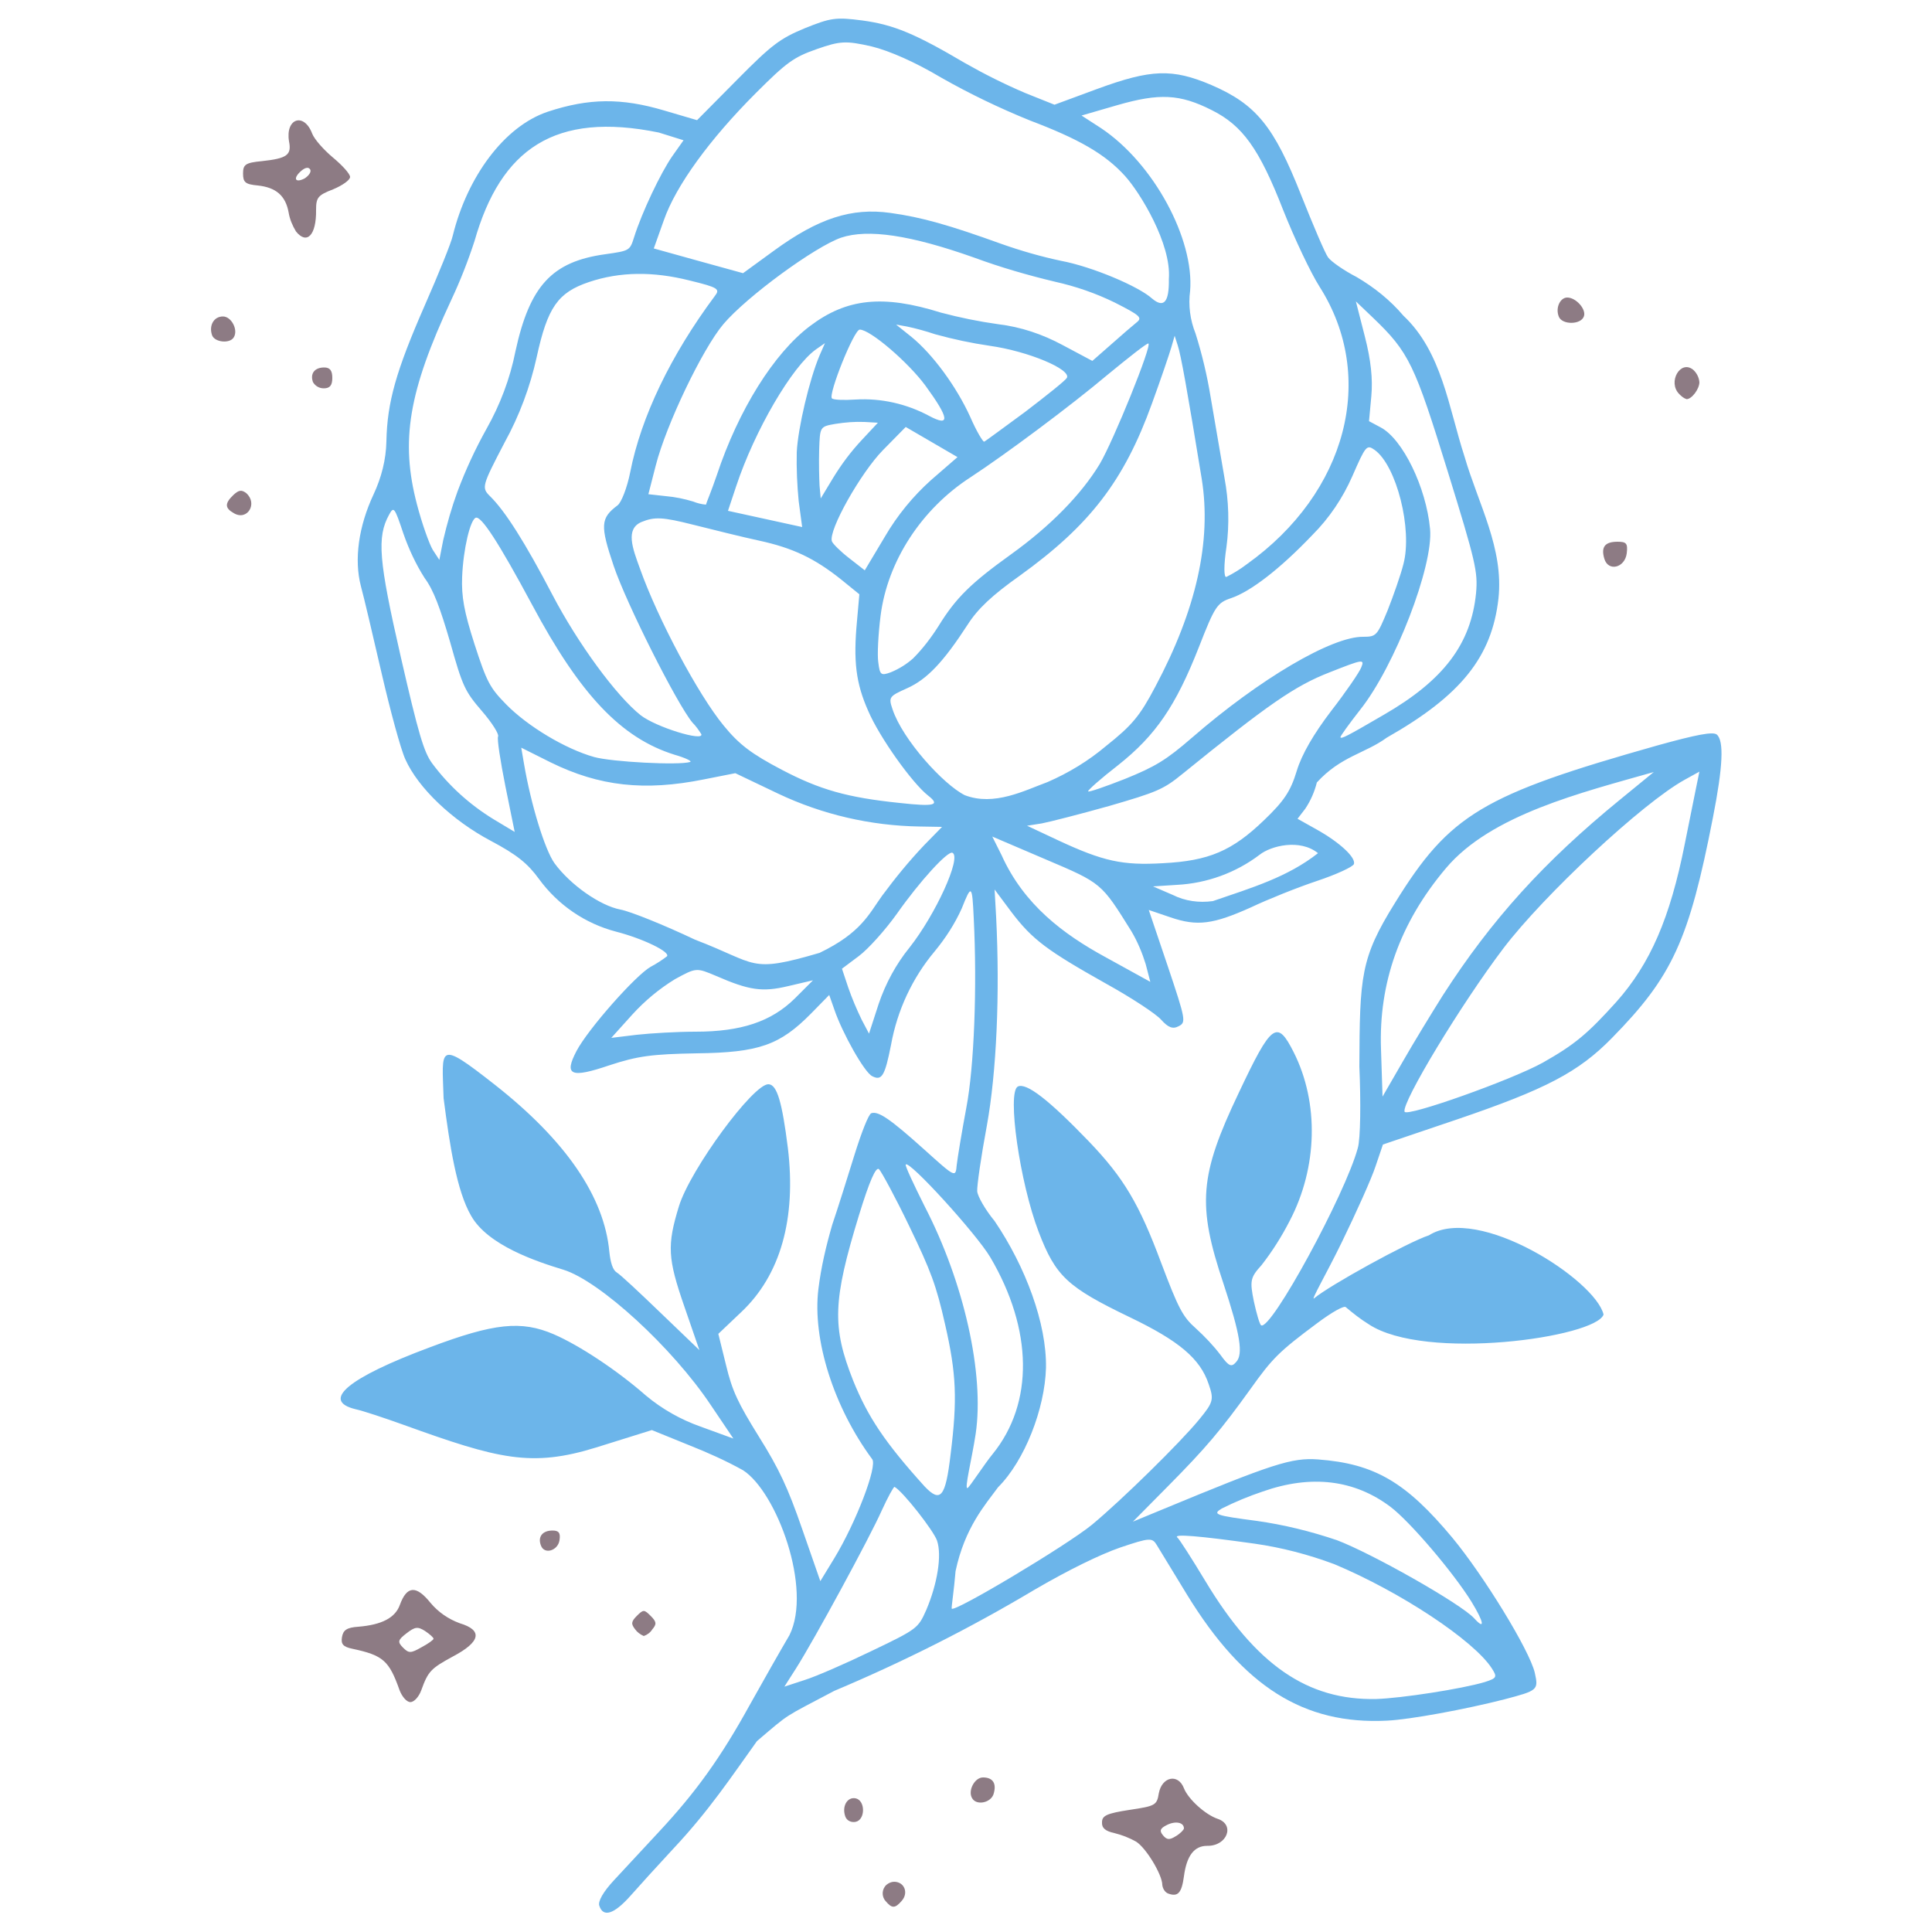 <?xml version="1.0" encoding="UTF-8"?> <!-- Generator: Adobe Illustrator 26.0.1, SVG Export Plug-In . SVG Version: 6.00 Build 0) --> <svg xmlns="http://www.w3.org/2000/svg" xmlns:xlink="http://www.w3.org/1999/xlink" version="1.1" id="Layer_1" x="0px" y="0px" viewBox="0 0 500 500" style="enable-background:new 0 0 500 500;" xml:space="preserve"> <style type="text/css"> .st0{opacity:0.6;fill:#422333;} .st1{fill:#6CB5EA;} </style> <path class="st0" d="M80.3,43.9c-0.4-0.7-1.2-0.6-2.2,0.2c-2.3,1.9-1.9,3.4,0.7,2.1C79.9,45.5,80.6,44.5,80.3,43.9z M76.6,59.9 c-0.9-1.5-1.6-3.1-1.9-4.9c-0.8-4.4-3.3-6.5-8-7c-3.2-0.3-3.8-0.8-3.8-3.1s0.6-2.8,4.9-3.2c6.5-0.7,7.7-1.6,7-5.1c-1-6,3.9-7.6,6-2 c0.6,1.5,3,4.2,5.4,6.2s4.4,4.2,4.4,5s-2,2.2-4.4,3.2c-3.9,1.5-4.4,2.1-4.4,5.3C81.9,60.9,79.4,63.4,76.6,59.9L76.6,59.9z M54.9,86.8c-0.9-2.5,0.4-4.9,2.8-4.9c2.2,0,4,3.5,2.8,5.4C59.5,89,55.6,88.6,54.9,86.8z M403.4,81.9c-0.9-2.3,0.4-4.9,2.2-4.9 c2.3,0,5,3.1,4.3,4.9C409.1,84.1,404.2,84.1,403.4,81.9L403.4,81.9z M81,98.9c-0.8-2.2,0.4-3.8,2.9-3.8c1.5,0,2.1,0.8,2.1,2.7 s-0.6,2.7-2.2,2.7C82.6,100.5,81.6,99.9,81,98.9z M434.6,102c-3.1-3.1,0.3-9,3.6-6.3c0.9,0.8,1.5,2,1.6,3.2c0,1.8-2,4.4-3.3,4.4 C435.8,103.1,435.2,102.6,434.6,102z M60.5,132.8c-2.3-1.3-2.4-2.5-0.1-4.7c1.4-1.3,2.1-1.4,3.3-0.5C66.8,130.3,64,134.9,60.5,132.8 z M415.2,144.6c-0.9-3,0.1-4.4,3.4-4.4c2.3,0,2.7,0.4,2.4,3C420.5,147,416.2,148,415.2,144.6L415.2,144.6z M140,400 c-0.9-2.3,0.4-3.9,3-3.9c1.6,0,2.1,0.6,1.8,2.5C144.4,401.3,140.9,402.4,140,400z M164.4,421.7c-1.1-1.4-1.1-2,0.4-3.5 c1.7-1.7,1.9-1.7,3.6,0c1.5,1.5,1.6,2.1,0.4,3.5c-0.5,0.8-1.3,1.4-2.2,1.7C165.7,423,164.9,422.4,164.4,421.7L164.4,421.7z M112.2,424.1c0-0.3-1-1.2-2.2-2c-1.9-1.2-2.6-1.1-4.8,0.6s-2.4,2.2-0.9,3.7s2,1.5,4.8-0.1C110.8,425.4,112.2,424.4,112.2,424.1 L112.2,424.1z M103.4,437.4c-2.7-7.6-4.2-9-12.2-10.7c-2.4-0.5-3-1.2-2.7-3s1.2-2.5,4.2-2.7c6.1-0.5,9.6-2.3,10.8-5.7 c1.8-4.9,4.2-5.1,7.9-0.5c2,2.4,4.6,4.2,7.6,5.3c6,1.8,5.4,4.8-1.8,8.6c-5.7,3.1-6.4,3.8-8.2,8.8c-0.6,1.6-1.8,3-2.8,3 S104,439,103.4,437.4L103.4,437.4z M251.6,465.4c-1.2-1.9,0.6-5.4,2.8-5.4c2.6,0,3.6,1.6,2.7,4.4 C256.3,466.6,252.7,467.3,251.6,465.4L251.6,465.4z M218.8,470.2c-1-2.6,0.4-5.2,2.6-4.8c2.6,0.5,2.6,5.6,0,6.1 C220.3,471.7,219.2,471.2,218.8,470.2L218.8,470.2z M306.4,473.2c0-1.6-2.2-2-4.4-0.9c-1.8,0.9-2,1.5-1,2.7s1.7,1.2,3.3,0.2 C305.5,474.5,306.4,473.5,306.4,473.2L306.4,473.2z M302.2,490c-0.8-0.4-1.3-1.3-1.4-2.2c0-2.6-4.2-9.6-6.8-11.2 c-1.8-1-3.6-1.7-5.6-2.2c-2.3-0.5-3.3-1.3-3.2-2.8c0-1.7,1.2-2.3,7.1-3.2c6.7-1,7.1-1.2,7.6-4.3c0.8-4.3,5-5.2,6.5-1.3 c1.1,2.8,5.5,6.8,8.7,7.9c4.6,1.5,2.5,7.1-2.7,7c-3.3,0-5.3,2.5-6,7.9C305.8,490,304.8,491,302.2,490z M229.2,492 c-1.1-1.2-1-3.1,0.2-4.2c0.6-0.5,1.3-0.8,2-0.8c2.6,0,3.8,2.8,2,4.9S230.8,493.9,229.2,492L229.2,492z"></path> <path class="st1" d="M389.3,439.8c-10.2,2.6-24.3,5.2-30.3,5.5c-21.6,1.1-37.2-8.8-51.8-32.6l-7.8-12.8c-1.2-2-1.8-2-9.5,0.6 c-5.2,1.8-13.4,5.8-22.3,11c-16.6,9.9-33.9,18.6-51.7,26.1c-13.4,7.1-11.2,5.5-20,13c-6.6,9.2-12.4,18-21.7,27.9 c-3.9,4.2-8.9,9.7-11.1,12.2c-4.2,4.7-7,5.6-8,2.5c-0.4-1.1,1-3.6,3.8-6.6c2.4-2.6,7.7-8.3,11.7-12.6c9.5-10.2,15.9-19.1,23.4-32.7 c3.4-6.1,8-14.2,10.3-18.1c6-12-3.3-37.1-12-42.7c-4.5-2.5-9.2-4.6-14-6.5l-9.6-3.9l-14.4,4.5c-16.8,5.2-25.3,3-49.7-5.8 c-5-1.8-10.7-3.7-12.6-4.1c-9-2.2-2-8.1,19.2-16c16.7-6.3,23.7-7,32.1-3.4c6.7,2.9,16.5,9.4,23.9,15.9c4.2,3.5,9,6.2,14.1,8l8.5,3.1 l-5.8-8.6c-10-15-28.8-32.2-38.2-35.1c-6.9-2.1-19.6-6.3-23.9-14c-3.7-6.4-5.5-18-7.1-30.4c-0.4-13.2-1.7-15.2,13.1-3.6 c18.5,14.5,28.5,29.1,29.8,43.4c0.3,2.8,0.9,4.7,1.9,5.3s5.9,5.2,11.4,10.5l10,9.6l-3.9-11.3c-4.3-12.4-4.5-15.8-1.4-25.9 c2.9-9.5,19.3-31.8,23.2-31.6c2.2,0.1,3.5,4.6,5,16.5c2.2,18.3-1.9,32.9-12.1,42.5l-5.9,5.6l2,8.1c1.6,6.7,3.1,9.8,8.5,18.5 c5.2,8.3,7.5,13.2,11.2,23.9l4.7,13.5l3.6-5.9c5.6-9.2,11.3-24,9.8-25.7c-9.9-13.4-15.5-30.9-13.9-44c0.7-5.7,2-11.2,3.6-16.7 c1.4-4.1,3.9-12.1,5.7-17.9s3.7-10.7,4.4-10.9c1.8-0.6,4.8,1.4,13.7,9.4c8.1,7.3,8.1,7.3,8.4,4c0.2-1.8,1.3-8.5,2.5-14.9 c2-10.5,2.8-31.1,1.9-49c-0.4-8.7-0.6-8.8-3.1-2.5c-1.8,4-4.2,7.7-7,11.1c-5.8,6.9-9.7,15.3-11.3,24.2c-1.6,8.1-2.4,9.4-4.9,8.1 c-2-1-7.7-11.1-9.8-17.3l-1.3-3.7l-4.7,4.8c-8.1,8.2-13.5,10.1-29.6,10.3c-11.6,0.2-15.3,0.7-22.6,3.1c-10,3.4-11.8,2.6-8.5-3.7 c3-5.7,15.3-19.6,19.2-21.8c1.5-0.8,2.9-1.7,4.2-2.7c1-1.1-6.2-4.6-13.2-6.4c-8-2.1-15-6.9-19.9-13.6c-2.9-4-5.7-6.3-12.5-9.9 c-10-5.3-18.8-13.7-22.1-21.1c-1.2-2.6-3.9-12.6-6.1-22.1s-4.6-19.8-5.4-22.7c-1.8-6.9-0.6-15.5,3.3-23.8c2-4.3,3.2-8.9,3.3-13.7 c0.2-10.1,2.5-18.2,9.9-35.1c3.6-8.2,6.9-16.3,7.3-18.2c3.7-15,13.2-28.2,24.6-32c10.6-3.5,19-3.6,30.1-0.3l8.5,2.5l10.3-10.4 c9-9.1,11.1-10.7,17.6-13.4c6.7-2.7,8-2.9,14.9-2c8.1,1.1,13.6,3.4,26.5,11c5.1,2.9,10.3,5.5,15.7,7.8l7.5,3l11.1-4.1 c13.9-5.1,19.4-5.3,29.5-1c11.6,5,16.2,10.7,23.2,28.4c3.1,7.8,6.2,15.1,7,16.2s4.1,3.4,7.4,5.1c4.6,2.7,8.7,6,12.1,10 c10,9.4,11.7,23.8,15.8,36.4c3.6,12.4,10.2,23.8,8.8,36.8c-1.7,15.1-9.7,25.1-28.9,36c-5.6,4.1-11.9,4.8-18.1,11.6 c-0.6,2.4-1.6,4.7-3,6.8l-2,2.6l5,2.8c5.9,3.3,10.1,7.2,9.6,8.9c-0.2,0.7-4.5,2.7-9.6,4.4s-12.8,4.8-17,6.8 c-9.8,4.4-13.9,5-20.9,2.6l-5.6-1.9l4.9,14.5c4.7,14,4.8,14.6,2.8,15.6c-1.5,0.8-2.7,0.3-4.5-1.7c-1.3-1.5-7.7-5.7-14.2-9.3 c-15.3-8.6-19.1-11.4-24.5-18.5l-4.4-5.9l0.4,7.1c1,20,0.1,40.2-2.4,54c-1.5,8-2.6,15.7-2.5,17s2.1,4.8,4.5,7.7 c8,11.8,13.5,26.5,13.3,38c-0.3,10.6-5.5,24-12.4,30.9c-3.3,4.5-8.6,10.4-11,21.7c-0.4,4.9-1.1,9.3-1,9.7 c0.4,1.2,29.7-16.3,36.3-21.7c7.6-6.3,22.9-21.3,27.8-27.3c3.6-4.4,3.8-5.1,2.4-9.1c-2.2-6.6-7.7-11.2-20.4-17.3 c-16.2-7.8-19.2-10.6-23.6-22.1c-4.9-12.8-8.2-36.1-5.4-37.6c2.2-1.1,8,3.4,18.4,14.2c9,9.4,13,16.1,18.7,31.4c4.5,11.9,5.6,14,9,17 c2.3,2.1,4.5,4.4,6.4,6.9c2.1,2.9,2.8,3.2,4,1.8c1.9-2,1.1-7.1-3.3-20.4c-6.8-20.3-6.2-27.9,4-49.3c8.5-18,9.9-19,14.2-10.5 c6.6,13.1,6.2,29.8-1,43.6c-2.1,4.1-4.5,7.9-7.3,11.5c-2.9,3.2-3.1,4-2,9.4c0.7,3.2,1.5,6,1.9,6.2c2.6,1.3,21.8-34,25-45.9 c0.7-2.4,0.8-11.9,0.4-21.1c0.1-23.4,0.3-28,9.2-42.3c14.2-23,22.7-28,68-40.8c10.1-2.8,14.3-3.6,15.3-2.8c1.9,1.6,1.6,8.3-1,21.5 c-6.2,31.8-10.5,41.1-26.1,57c-8.7,8.9-17.2,13.3-40.1,21.1l-19.2,6.5l-1.9,5.6c-1,3.1-5,12-8.8,19.8s-8.1,15.2-7.1,14.4 c3.9-3.3,24.2-14.5,29.7-16.3c12.8-8.1,43.1,11.6,45.2,20.5c-2,5.9-46.2,12.2-60.8,2.5c-2.1-1.3-4-2.8-5.9-4.4 c-0.4-0.5-3.5,1.2-7.5,4.2c-9.8,7.3-11.5,9-17.2,17c-7.7,10.7-11.5,15.2-21.4,25.2l-9,9.1l7.5-3.1c28.7-11.9,33.6-13.5,40.4-13 c14.7,1.1,22.8,5.9,34.8,20.3c8.1,9.8,19.9,29,21.3,34.9C398.2,437.4,398,437.5,389.3,439.8z M386.1,431.8 c-4.7-7.3-23.8-19.9-40.8-27c-6.7-2.5-13.6-4.3-20.6-5.3c-14.3-2-21.2-2.6-20-1.6c0.5,0.4,3.7,5.4,7.2,11.2 c13.1,21.8,26.5,31,44.3,30.6c6.4-0.2,22.1-2.6,28.1-4.4C387.4,434.3,387.5,434,386.1,431.8L386.1,431.8z M380.8,414.5 c-4.8-7.7-15.9-20.7-20.9-24.5c-9.4-7.1-20.6-8.4-33.1-4c-3.6,1.2-7.2,2.7-10.6,4.4c-2.5,1.5-1.7,1.8,9,3.2c7.1,1,14,2.7,20.8,5 c9,3.4,32,16.4,35.5,20.2C384.4,422,384.1,419.9,380.8,414.5L380.8,414.5z M225.5,427.3c11.9-5.7,12.1-5.9,14.2-10.6 c2.9-6.8,4.1-14.2,2.8-18c-0.9-2.6-8.9-12.8-11-13.9c-0.2-0.1-1.7,2.6-3.3,6.1c-3.1,7-17.5,33.5-22.2,40.9l-3,4.7l5.2-1.7 C211.1,433.9,218.9,430.5,225.5,427.3z M246,376.5c1.8-14.4,1.5-21-1.4-33.7c-2.3-10.2-3.7-13.9-9.3-25.5 c-3.6-7.5-7.2-14.1-7.8-14.7c-0.8-0.8-2.5,3.1-5.2,11.9c-6.8,22.2-7,28.9-1.5,42.8c3.8,9.4,8.2,16,18.5,27.4 C243.4,389,244.7,387.5,246,376.5z M256.9,376.3c10.7-13.2,10.4-32.2-0.6-50.9c-3.6-6.1-21.2-25.4-21.9-24 c-0.2,0.3,2.1,5.2,4.9,10.8c10.2,19.7,15.5,43.4,13.2,58.9c-1,6.6-3,14.4-2.1,14C250.9,384.9,254.9,378.7,256.9,376.3L256.9,376.3z M399.3,275c8.3-4.7,11.6-7.5,19-15.7c8.8-9.9,13.9-21.7,17.7-40.8c0.9-4.4,2.1-10.4,2.7-13.4l1.1-5.4l-3.8,2.1 c-10.9,6-36.5,29.9-46.9,43.6c-11,14.5-26.4,40-25.6,42.3C363.9,289.2,391.2,279.5,399.3,275z M373.4,257.6 c12.6-19.6,26.2-34.6,45.8-50.6l8.8-7.2c-18.6,5.3-42.1,11-53.8,24.9c-12,14.2-17.4,29.8-16.8,46.8l0.4,12.3l5.2-9 C365.8,269.9,370.5,262.2,373.4,257.6L373.4,257.6z M292.8,241c-7.8-12.5-7.6-12.4-22.2-18.6l-13.8-5.9l2.4,4.8 c5.8,12.9,16.1,20.5,26.7,26.3l11.8,6.5l-1.2-4.6C295.6,246.6,294.4,243.7,292.8,241z M235.4,245.2c6.7-8.5,13.5-23.3,11.1-24.5 c-1.2-0.6-8.5,7.4-14.4,15.8c-3,4.2-7.4,9.1-9.8,10.9l-4.4,3.3l1.6,4.8c1,2.9,2.2,5.7,3.5,8.4l1.9,3.6l2.5-7.7 C229.2,254.5,231.9,249.5,235.4,245.2L235.4,245.2z M341.1,220.8c-4.7-3.8-12.2-1.9-15.1,0.4c-6.2,4.7-13.7,7.4-21.4,7.8l-6.2,0.4 l5.1,2.2c3.2,1.6,6.8,2.1,10.4,1.6C324.1,229.7,333.2,227,341.1,220.8L341.1,220.8z M205.7,258.4l4.7-4.7l-6.4,1.5 c-6.7,1.6-10.1,1.1-18.6-2.6c-5.2-2.2-5.2-2.2-10.7,0.8c-4.1,2.5-7.8,5.6-11,9.1l-5.5,6.1l6.6-0.8c3.6-0.4,10.4-0.8,15.2-0.8 C191.8,267,199.6,264.4,205.7,258.4z M327.2,212.2c5.1-4.9,6.8-7.4,8.4-12.7c1.3-4.3,4.4-9.6,8.9-15.5c3.8-4.9,7.3-10,7.8-11.3 c0.9-2.2,0.4-2.1-8.2,1.3c-9,3.5-15.9,8.3-38.1,26.3c-4.9,4-6.6,4.7-19,8.3c-7.5,2.1-15.3,4.1-17.4,4.5l-3.8,0.6l8.1,3.8 c11.6,5.4,16.6,6.5,27,5.9C312.9,222.8,318.9,220.2,327.2,212.2z M212.1,246.6c10.8-5.2,12.8-10.1,16.2-14.8c3.4-4.6,7-9,10.9-13.1 l4.6-4.7l-5.8-0.1c-12.7-0.2-25.2-3.1-36.6-8.5l-11.1-5.3l-8.1,1.6c-15.4,3.1-27.1,1.8-39.7-4.4l-7.6-3.8l0.7,4.1 c1.8,10.6,5.4,22.3,7.9,25.8c4.1,5.6,11.8,11,17.1,12c2.6,0.5,11.3,4,19.3,7.8C196.2,249.4,193.7,252,212.1,246.6z M358.1,185 c15.6-9,22.6-18.4,23.9-31.5c0.5-5.5-0.1-8.1-7.3-31.4c-8.6-27.8-10-30.9-19.4-39.9l-4.4-4.2l2.3,9c1.6,6.2,2.1,11.1,1.7,15.5 l-0.6,6.5l3,1.6c5.7,3,11.8,15.5,12.8,26.3c0.9,9.5-9.1,35.5-18.1,46.8c-2.9,3.7-5.2,6.9-5.1,7.1C347.1,191.3,348.5,190.6,358.1,185 L358.1,185z M308.5,190.9c17.5-15.2,36.2-26.2,44.3-26.1c3.4,0,3.6-0.3,6.3-6.8c1.5-3.8,3.4-9.2,4.1-12c2.4-9-1.8-25.6-7.5-29.6 c-2-1.4-2.3-1-5.7,6.8c-2.5,5.7-6,10.9-10.4,15.3c-8.5,8.9-16,14.6-21,16.3c-3.6,1.2-4.2,2.1-8.3,12.6c-6,15.3-11.2,22.9-20.9,30.6 c-4.4,3.4-7.9,6.5-7.8,6.8s4.4-1.2,9.5-3.2C299,198.4,301.8,196.7,308.5,190.9L308.5,190.9z M286.2,193.1c6.8-5.4,8.8-7.8,12.8-15.4 c10.6-19.9,14.6-37.7,12-53.8c-3.8-23.3-5.4-32.1-6.2-34.5l-0.8-2.5l-0.9,3.1c-0.5,1.7-2.7,8.2-5,14.5c-7.2,19.9-16,31.4-34.2,44.5 c-7.2,5.1-10.9,8.6-13.5,12.7c-6.3,9.7-10.5,14.1-15.6,16.4c-4.7,2.1-4.9,2.3-3.8,5.5c2.6,7.8,13.1,19.4,18.7,22.2 c7.6,2.9,15.4-1.2,21.4-3.4C276.6,200,281.7,196.9,286.2,193.1L286.2,193.1z M240.2,205.9c-4.1-3.2-12.6-15.1-15.5-21.9 c-3.2-7.2-3.9-12.9-2.9-23.4l0.6-6.8l-4.8-3.9c-6.8-5.4-12.4-8.1-21.2-10c-4.2-0.9-11.8-2.8-17-4.1c-7.9-2-10-2.1-13.4-0.7 c-4.2,1.8-2.3,6.8-0.4,12c4.6,13,15.1,32.7,21.7,40.7c4,4.9,7.2,7.3,15,11.4c9.9,5.2,17,7.2,30.5,8.6 C241.9,208.8,243.4,208.4,240.2,205.9L240.2,205.9z M128.9,190.6c0.3-0.6-1.6-3.6-4.2-6.6c-4.4-5.1-5-6.4-8.2-17.8 c-2.6-8.9-4.3-13.5-6.6-16.6c-2.3-3.6-4.1-7.5-5.5-11.5c-2.3-6.9-2.5-7.1-3.7-4.9c-3.2,5.8-2.7,11.8,3,36.7 c4.6,20.1,6,24.7,8.1,27.6c4.3,5.8,9.7,10.7,15.9,14.5l5.5,3.3l-2.4-11.8C129.5,197,128.6,191.2,128.9,190.6z M174.5,195.3 c-13.7-4.3-24.3-15.4-36.8-38.8c-8.7-16.2-13.2-23.1-14.6-22.5s-3.2,8-3.5,15.3c-0.2,5.1,0.5,9,3.2,17.4c3.2,9.9,4,11.3,8.2,15.6 c5.6,5.7,15.3,11.5,22.7,13.6c4.6,1.3,22,2.2,24.9,1.3C179.2,197,177.3,196.1,174.5,195.3z M322.7,146 c25.9-18.5,33.7-48.4,18.8-71.8c-2.3-3.6-6.5-12.5-9.4-19.8c-6.2-15.9-10.5-21.9-18.5-25.9c-8.3-4.2-13.6-4.4-24.4-1.3l-9.3,2.7 l5.1,3.3c13.6,9.1,24.1,28.7,23,42.1c-0.5,3.7,0,7.5,1.4,11c1.7,5.4,3,10.9,3.9,16.4l3.6,21c1.1,5.9,1.3,12,0.5,17.9 c-0.7,4.6-0.7,8,0,7.7C319.2,148.4,321,147.3,322.7,146z M181.5,190c-0.7-1.1-1.4-2.1-2.3-3c-4-4.8-17.1-30.8-20.4-40.6 c-3.5-10.4-3.4-12.3,1-15.6c1-0.7,2.5-4.6,3.3-8.6c2.8-14.3,10.5-30.3,21.9-45.6c1.4-1.8,0.9-2.2-6.5-4c-9.5-2.4-18.1-2.3-26.1,0.4 s-10.7,6.5-13.5,19.4c-1.7,7.7-4.5,15.2-8.3,22.1c-5.9,11.3-6,11.7-3.8,13.9c3.9,3.8,9.1,12,16.2,25.6c6.6,12.6,16.5,26.1,22.8,31.1 C169.8,188.2,182.2,192,181.5,190z M236.3,170.4c2.5-2.5,4.7-5.4,6.6-8.4c4.5-7.3,8.4-11.1,18.7-18.5s18.2-15.5,23-23.4 c3.6-6.1,13.6-30.8,12.6-31.2c-0.3-0.2-5.1,3.6-10.7,8.2c-9.5,8-26.3,20.5-35.3,26.4c-12.7,8.2-21.5,21.7-23.3,35.8 c-0.6,4.7-0.9,10.2-0.6,12.1c0.4,3.3,0.7,3.5,3.2,2.6C232.7,173.1,234.6,171.9,236.3,170.4L236.3,170.4z M241,124.2l6.8-5.9 l-6.7-3.9l-6.7-3.9l-5.9,6c-5.7,5.8-14.2,20.8-13.2,23.6c0.2,0.6,2.2,2.6,4.4,4.3l4.1,3.2l5.2-8.7 C232.2,133.4,236.3,128.4,241,124.2z M206.2,117c0.3-6.2,3.3-18.9,5.9-25l1.4-3.2l-2.3,1.6c-6.2,4.4-15.9,21-20.7,35.5l-2.1,6.3 l9.6,2.1l9.6,2.1l-0.9-6.7C206.3,125.6,206.1,121.3,206.2,117z M223,113.9l4.2-4.5l-3.5-0.2c-2.5-0.1-5,0.1-7.5,0.5 c-4,0.7-4,0.7-4.2,6.7c-0.1,3.3,0,7.5,0.1,9.3l0.3,3.3l3.2-5.3C217.8,120.1,220.2,116.9,223,113.9z M265.3,106.6 c5.5-4.2,10.4-8.1,10.8-8.8c1.2-2.2-10-6.9-19.9-8.3c-4.8-0.7-9.5-1.7-14.2-3c-2.4-0.8-4.9-1.5-7.3-2l-2.8-0.5l4,3.2 c5.5,4.5,11.6,12.8,15.2,20.7c1.6,3.7,3.3,6.5,3.6,6.4S259.7,110.7,265.3,106.6L265.3,106.6z M185.5,123 c5.6-16.9,14.8-31.6,24.1-38.6c9.5-7.2,18.9-8.2,33.9-3.5c4.9,1.3,9.8,2.3,14.8,3c5.9,0.7,11.5,2.6,16.7,5.4l7.7,4.1l4.9-4.3 c2.7-2.4,5.6-4.9,6.6-5.7c1.5-1.2,0.8-1.8-5.7-5.1c-4.9-2.4-10.1-4.2-15.5-5.4c-7.1-1.7-14-3.7-20.8-6.2 c-16.6-5.9-27.6-7.5-34.5-5.2c-6.7,2.3-24.4,15.2-30.5,22.4c-5.4,6.4-14.8,26-17.5,36.6l-1.9,7.4l4.5,0.5c2.4,0.2,4.8,0.7,7.1,1.4 c1,0.4,2.1,0.7,3.3,0.8C182.7,130.4,184.1,127.1,185.5,123z M239.5,99.8c-4.5-6.1-14.3-14.5-17-14.5c-1.5,0-8.2,16.8-7.2,17.8 c0.4,0.4,3.1,0.5,6.1,0.3c6.6-0.4,13.2,1.1,19,4.2C246,110.6,245.7,108.3,239.5,99.8L239.5,99.8z M118.4,127.2 c2.1-5.6,4.6-11,7.5-16.2c3.5-6.2,6.1-13,7.5-20.1c3.7-17,9.5-23.2,23.2-25.1c6.3-0.9,6.4-0.9,7.5-4.4c2-6.4,6.9-16.7,9.9-21 l2.9-4.1l-6.4-2c-26.9-5.5-40.9,4.2-47.7,28.1c-1.7,5.2-3.7,10.3-6,15.2c-11.1,23.8-13.2,36.5-8.9,52.9c1.3,5,3.2,10.3,4.1,11.8 l1.7,2.6l1-5.1C115.7,135.5,116.9,131.3,118.4,127.2L118.4,127.2z M302.5,72.2c0.7-9.1-7.5-22.4-11.3-26.6 c-5.2-5.8-12.2-9.7-24.6-14.4c-7.9-3.2-15.6-6.9-23-11.1c-6.7-4-13.5-7-18.1-8.1c-6.6-1.5-8.1-1.4-14.1,0.7s-7.8,3.4-15.8,11.4 c-12,12-20.7,24-23.8,32.9l-2.6,7.3l11.5,3.2l11.6,3.2l8.1-5.9c11.4-8.3,20-11.1,30-9.7c8.1,1.1,15.4,3.2,28.7,8 c5.1,1.8,10.3,3.3,15.5,4.4c8,1.5,20.1,6.6,23.6,9.8C301.2,79.8,302.6,78.2,302.5,72.2L302.5,72.2z"></path> </svg> 